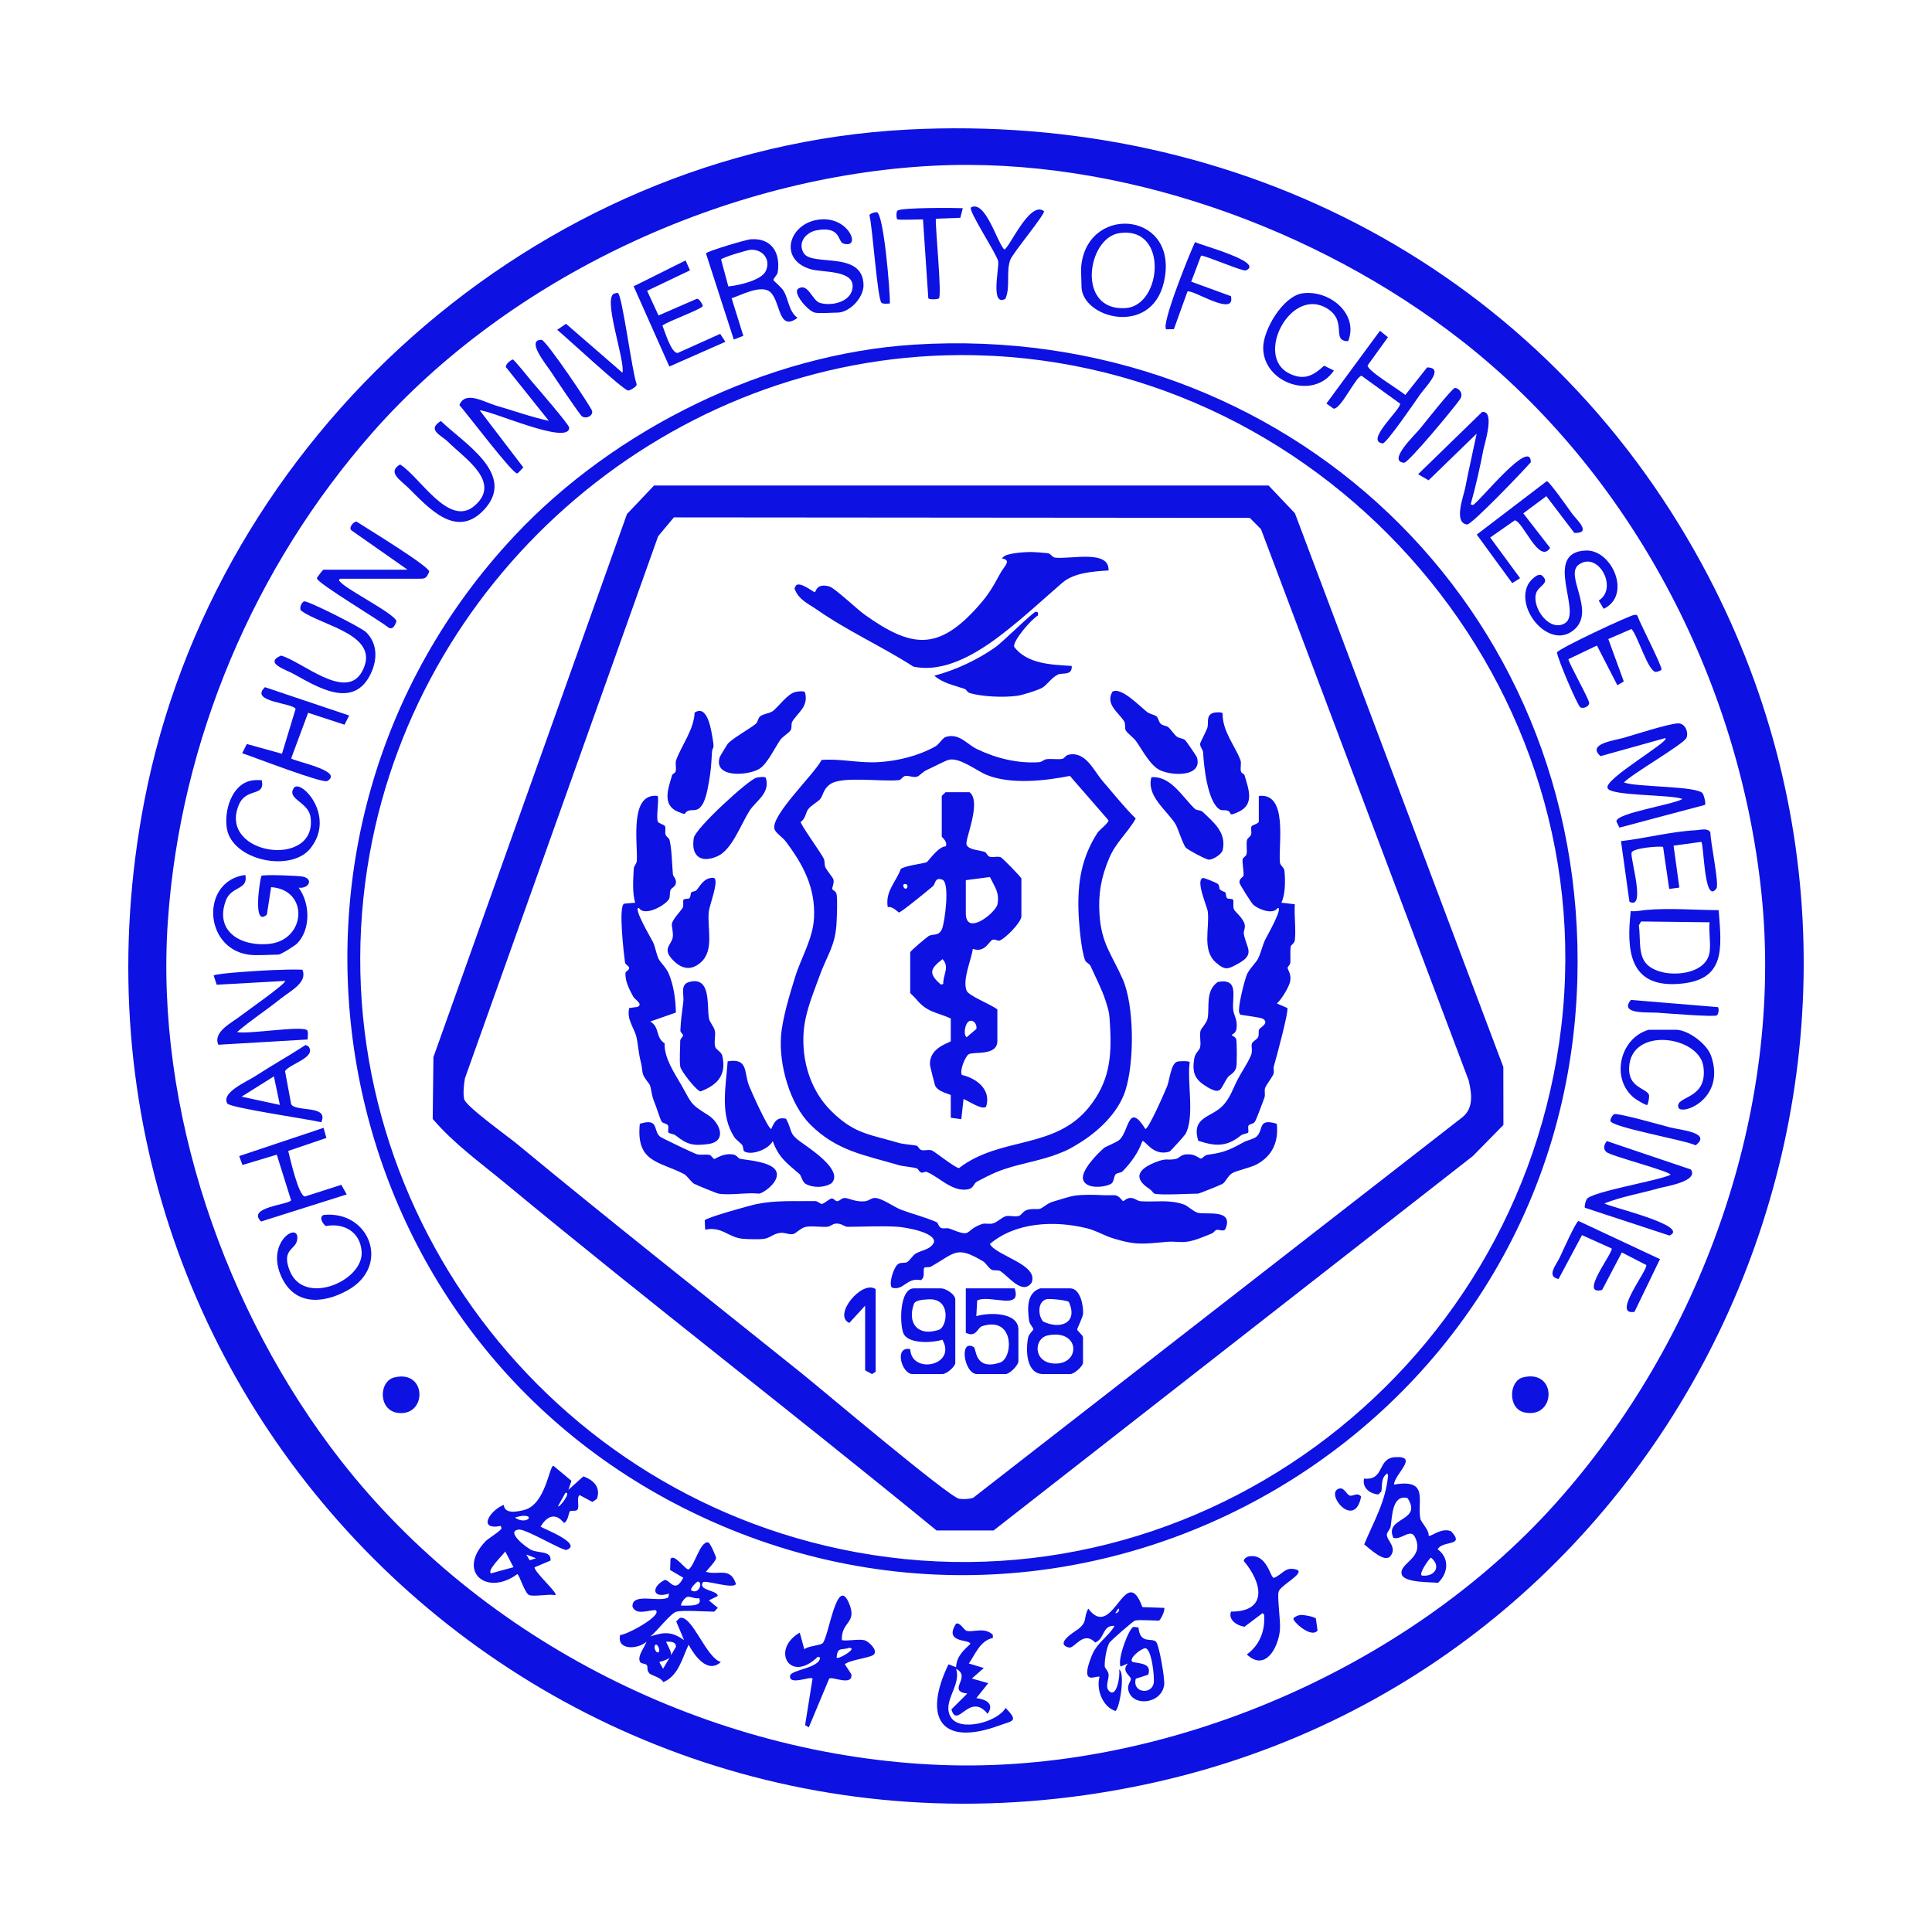 <svg width="256" height="256" viewBox="0 0 256 256" fill="none" xmlns="http://www.w3.org/2000/svg">
<path d="M120.168 17.175C164.241 14.845 204.438 35.916 225.532 74.791C260.5 139.238 224.248 220.314 152.901 236.2C73.79 253.814 3.787 185.688 19.127 106.127C28.405 58.004 70.909 19.779 120.169 17.175L120.168 17.175ZM123.752 21.956C96.262 23.334 67.546 36.66 49.37 57.298C33.653 75.145 23.91 98.147 22.246 121.998C20.501 147.004 29.872 173.941 45.158 193.518C63.919 217.544 94.152 232.688 124.689 233.869C154.302 235.014 186.424 221.205 206.124 199.209C225.339 177.754 236.429 147.251 233.397 118.319C230.434 90.053 216.068 62.631 193.659 45.124C174.534 30.183 148.224 20.73 123.752 21.956Z" fill="#0D11E2"/>
<path d="M121.164 45.663C170.299 42.591 210.367 80.361 209.007 129.775C207.364 189.446 143.949 226.724 90.61 199.835C42.094 175.378 30.964 110.652 68.206 70.966C81.498 56.803 101.634 46.885 121.164 45.664V45.663ZM127.142 47.052C88.923 47.23 55.743 75.669 48.991 113.099C41.333 155.547 69.416 196.37 111.284 205.246C157.306 215.002 201.415 182.389 206.879 136.014C212.418 88.991 174.359 46.832 127.141 47.052H127.142Z" fill="#0D11E2"/>
<path d="M70.137 211.361C69.537 211.172 68.819 208.629 68.546 208.576C64.502 211.574 60.454 208.249 64.369 204.195C64.687 203.866 66.437 202.809 66.453 202.492L66.352 202.197C63.188 202.8 64.964 200.081 66.753 199.41C66.864 200.666 68.53 200.317 69.462 200.078C72.293 199.351 72.762 194.274 73.325 194.219L75.719 196.215L75.314 197.414L77.299 195.625C78.649 196.122 79.632 197.067 79.094 198.609L78.498 199.015L76.798 198.104C76.359 198.454 76.809 199.647 76.522 200.02C76.298 200.311 75.735 200.107 75.542 200.234C75.337 200.369 75.312 201.581 74.716 201.795C73.606 200.365 72.434 200.897 71.634 202.297C72.003 202.557 77.261 204.561 75.086 205.367C74.617 205.54 70.056 202.787 68.847 202.67C66.807 202.796 69.764 205.128 70.501 205.418C71.515 205.817 73.109 205.52 72.937 206.788L70.838 207.674C70.745 208.284 74.253 211.361 73.521 211.361C72.651 211.194 70.862 211.588 70.137 211.361ZM74.918 197.814L73.922 199.607C74.206 199.751 75.754 197.601 74.918 197.814ZM69.196 200.857C69.048 200.867 68.249 201.042 68.247 201.101C69.69 202.097 71.014 200.736 69.196 200.857ZM66.954 205.584C66.578 206.097 64.491 208.093 65.057 208.476L68.041 207.663L66.954 205.585V205.584ZM69.739 205.983L70.182 206.749L71.03 206.48L69.739 205.983V205.983Z" fill="#0D11E2"/>
<path d="M89.648 213.55C88.866 213.735 86.966 216.27 86.167 216.838C87.931 216.256 88.998 216.13 90.645 217.332L89.6 214.843L90.092 214.377C91.714 213.973 93.581 219.712 95.518 220.224C93.736 221.841 92.032 219.364 91.242 217.935C90.391 219.722 89.906 222.062 87.885 222.893C87.567 222.242 86.307 222.004 86.05 221.733C85.656 221.319 85.868 220.877 85.725 220.664C85.532 220.375 84.951 220.502 84.8 220.193C84.419 219.419 85.436 218.246 85.665 217.535C84.476 218.591 81.672 218.681 82.181 216.637C82.947 216.696 87.909 214.009 86.86 213.352C85.882 213.343 84.299 214.078 83.807 212.893C83.713 210.947 87.369 212.392 88.557 211.661L88.651 211.16C86.379 211.875 86.293 210.271 88.067 209.35C88.795 209.312 89.419 211.24 90.539 209.059L88.793 208.032L88.846 206.572C89.339 205.788 90.809 208.023 91.244 207.96C92.089 207.366 92.753 204.232 93.826 204.372C94.118 204.41 94.899 206.311 94.891 206.446C94.871 206.824 93.822 207.909 93.533 208.272C95.202 208.791 96.741 207.564 97.513 209.861C97.306 210.647 93.361 209.292 93.131 209.669C92.458 210.771 95.088 210.697 95.11 211.476L93.928 212.059L95.119 213.053C94.992 213.146 94.686 213.551 94.625 213.551C93.432 213.551 90.591 213.328 89.648 213.551L89.648 213.55ZM92.439 209.567C92.359 209.567 91.282 210.572 91.64 210.76C92.655 211.294 93.186 209.566 92.439 209.567ZM91.082 211.59C90.78 211.658 90.197 212.382 90.246 212.751C91.075 212.721 93.212 212.958 92.631 211.761C92.154 211.897 91.463 211.505 91.082 211.59ZM88.256 217.536C89.038 219.225 89.544 219.626 87.357 220.227L87.859 221.12L89.565 218.221C89.6 217.494 88.785 217.513 88.256 217.536ZM86.863 217.933C86.518 218.24 86.942 219.137 87.257 218.929C87.559 218.73 87.131 217.78 86.863 217.933Z" fill="#0D11E2"/>
<path d="M184.879 193.08C188.092 192.894 184.729 195.366 184.717 196.716C189.401 195.909 187.754 198.88 188.204 201.225C188.303 201.739 189.385 202.727 189.299 203.488C189.525 203.73 190.97 202.35 192.278 202.898C194.198 204.971 191.187 204.05 190.494 205.284C192.104 206.456 191.897 208.469 190.55 209.728C189.598 209.63 186.082 209.732 185.745 208.63C185.278 207.105 188.845 206.507 187.503 203.691C186.906 202.439 185.683 204.103 184.632 203.778C183.359 200.966 188.553 201.677 186.512 198.507C184.461 197.976 184.486 200.917 184.272 202.247C184.211 202.628 183.783 203.018 183.765 203.323C183.719 204.112 185.174 205.018 184.234 206.195C183.472 207.15 181.453 205.162 180.764 204.64C182.016 201.608 183.618 198.983 183.923 195.522L183.822 195.225C182.958 195.842 183.189 196.71 183.038 197.626L182.631 198.025C181.489 197.916 180.488 197.152 180.739 195.923C183.558 196.19 182.419 193.222 184.879 193.079V193.08ZM189.598 206.381C189.287 206.653 187.965 208.515 188.401 208.769C190.082 208.978 191.054 207.566 189.598 206.381Z" fill="#0D11E2"/>
<path d="M114.535 217.334C115.017 217.448 116.335 218.589 115.813 219.207C115.416 219.679 112.616 219.914 111.944 220.521L112.817 221.863C112.984 223.48 110.264 222.097 109.874 222.42L107.167 228.889L106.681 228.58L107.667 222.417C107.442 222.059 104.478 223.393 104.69 222.038C104.816 221.235 108.658 221.041 108.659 219.624L108.368 219.528C104.634 223.167 102.106 218.542 105.973 216.335L106.574 218.532C107.143 218.077 108.572 218.061 108.979 217.751C109.795 217.129 110.886 208.371 112.546 212.552C113.576 215.148 111.451 214.815 111.549 217.335C112.405 217.468 113.763 217.152 114.536 217.335L114.535 217.334ZM112.55 218.334C111.455 218.734 111 218.139 110.852 219.624C111.005 219.947 113.006 218.753 112.843 218.432L112.55 218.335V218.334Z" fill="#0D11E2"/>
<path d="M222.294 95.85C223.329 95.778 223.791 97.136 223.446 97.796C222.99 98.666 216.296 102.508 215.181 103.675C216.806 104.337 225.041 104.11 225.638 105.164C225.788 105.429 226.058 106.417 225.92 106.651L214.581 109.664L214.177 108.837C214.197 107.718 221.701 106.627 222.941 105.867C221.455 105.26 213.294 105.485 213.024 104.428C212.384 103.304 221.524 98.099 220.655 97.802L212.078 100.193C210.207 98.547 213.954 98.119 215.225 97.745C216.775 97.289 220.959 95.944 222.294 95.85Z" fill="#0D11E2"/>
<path d="M150.373 214.741C150.154 214.805 147.144 217.391 146.976 217.717C146.594 218.458 146.343 220.001 146.383 220.824C146.393 221.038 146.832 221.374 146.888 221.832C146.975 222.53 146.354 223.522 146.992 224.102C147.995 225.014 148.466 221.919 148.285 221.216C149.14 221.629 148.334 226.58 147.787 226.71C146.078 226.155 145.235 223.823 145.694 222.213C145.472 221.821 142.919 223.71 144.663 219.386C145.387 217.589 146.788 216.969 147.685 215.44C146.065 215.288 146.389 217.173 145.115 217.641C143.542 215.993 142.375 218.479 141.652 218.306C139.577 217.81 142.638 216.063 142.908 215.838C144.158 214.792 143.502 214.49 144.201 213.151C147.491 217.572 149.111 206.779 151.37 212.949L154.254 213.051C154.441 213.365 153.733 214.74 153.558 214.74C152.841 214.74 150.876 214.594 150.373 214.74V214.741ZM148.184 213.15L147.785 213.744C148.126 213.816 148.47 213.248 148.184 213.15Z" fill="#0D11E2"/>
<path d="M32.906 126.491C26.932 125.605 26.601 116.708 32.507 115.934C32.931 117.959 30.649 117.373 29.925 119.325C28.385 123.475 32.005 125.457 35.668 125.072C40.575 124.556 40.974 117.888 35.926 117.553L35.364 121.181C33.455 122.931 34.411 116.733 34.628 116.063C34.863 115.843 39.453 116.036 40.06 116.145C41.588 116.421 40.957 117.778 39.575 117.628C41.086 119.678 41.206 123.114 39.383 125.005C39.092 125.306 37.21 126.492 36.888 126.492C35.721 126.492 33.975 126.651 32.906 126.492V126.491Z" fill="#0D11E2"/>
<path d="M196.391 54.586C198.144 54.37 196.698 58.848 196.563 59.551C196.096 61.985 195.544 64.439 194.874 66.824L195.166 66.921C195.966 66.586 202.84 57.9 202.841 61.245C201.97 62.271 194.991 69.556 194.403 69.495C192.55 69.303 193.942 65.708 194.138 64.695C194.603 62.275 195.168 59.873 195.666 57.46L189.292 63.642L187.906 62.838L196.391 54.586Z" fill="#0D11E2"/>
<path d="M36.15 128.539C37.453 128.5 38.76 128.436 40.066 128.488C40.821 130.192 38.385 131.361 37.166 132.345C35.286 133.86 33.242 135.166 31.416 136.749C32.752 137.108 40.44 135.785 40.742 136.576C40.857 136.878 40.755 137.393 40.763 137.737L28.932 138.433C28.175 136.691 30.772 135.498 31.987 134.533C32.513 134.116 37.967 130.297 37.784 129.976L28.715 130.481L28.312 129.267C28.558 128.953 35.234 128.566 36.151 128.539L36.15 128.539Z" fill="#0D11E2"/>
<path d="M99.46 31.707C102.25 31.495 103.455 33.501 103.046 36.103C102.985 36.49 102.434 36.875 102.491 37.129C102.513 37.226 103.564 38.071 103.848 38.57C104.536 39.779 104.503 41.239 105.672 42.12C102.919 44.17 103.5 39.272 101.741 38.488C100.437 37.907 98.225 39.089 96.944 39.522L98.495 44.498L97.231 44.992L93.543 33.578C93.665 33.292 98.84 31.754 99.46 31.707L99.46 31.707ZM99.461 33.098C99.008 33.124 95.669 34.124 95.548 34.384L96.507 37.955C97.789 37.839 100.885 37.158 101.468 35.919C102.176 34.413 101.092 33.008 99.461 33.098Z" fill="#0D11E2"/>
<path d="M67.949 47.637C68.145 47.646 70.183 50.222 70.515 50.607C71.134 51.324 75.42 56.273 75.421 56.663C75.427 59.09 65.019 54.356 63.568 54.373L69.348 61.946C69.124 62.1 68.72 62.694 68.517 62.725C67.929 62.811 61.81 54.71 60.872 53.675C61.637 51.679 64.267 53.332 65.771 53.76C68.09 54.42 70.362 55.261 72.725 55.764L67.15 48.788C66.681 48.398 67.799 47.63 67.949 47.637Z" fill="#0D11E2"/>
<path d="M212.912 151.2L224.051 154.965C225.116 156.549 220.676 157.197 219.756 157.462C217.379 158.148 214.899 158.537 212.593 159.457C213.189 159.908 224.054 162.426 221.22 163.719L210.012 160.035C209.903 159.834 210.118 159.118 210.245 158.901C210.817 157.922 219.741 156.452 221.347 155.671C221.439 155.228 213.388 153.172 212.837 152.636C212.384 152.196 212.556 151.651 212.911 151.199L212.912 151.2Z" fill="#0D11E2"/>
<path d="M54.01 75.492L46.628 70.316C46.101 70.015 46.792 69.123 47.238 69.113C48.476 69.918 56.925 75.066 56.877 75.745C56.466 76.706 56.304 76.687 55.404 76.687H45.051C44.782 76.936 45.011 77.009 45.161 77.174C46.114 78.228 52.542 81.458 52.527 82.35C52.36 82.772 52.102 83.475 51.514 83.181C50.429 82.268 41.949 77.23 41.99 76.624C41.998 76.502 42.782 75.491 42.861 75.491H54.01V75.492Z" fill="#0D11E2"/>
<path d="M218.124 120.573C221.288 120.296 224.565 120.584 227.734 120.601C228.141 125.837 228.687 130.011 222.204 130.383C215.83 130.75 215.515 125.766 216.082 120.721C216.783 120.809 217.449 120.631 218.124 120.572V120.573ZM226.527 126.192C226.716 125.024 226.389 123.432 226.527 122.207L217.46 122.099L217.157 122.608C217.511 125.469 216.702 127.86 220.161 128.79C222.283 129.36 226.092 128.878 226.528 126.192H226.527Z" fill="#0D11E2"/>
<path d="M165.548 206.212C167.889 205.888 168.271 208.924 168.773 209.084C169.962 208.661 170.244 207.504 171.845 207.998C172.96 208.465 169.676 210.034 169.426 210.898C169.211 211.642 169.718 214.782 169.592 216.043C169.367 218.3 167.672 221.54 165.209 219.224C166.931 217.977 167.673 216.033 167.497 213.941L167.295 213.749L164.906 215.549C163.94 215.433 162.706 214.652 163.115 213.546C168.076 213.558 167.221 209.67 164.816 206.856C164.774 206.513 165.291 206.246 165.547 206.211L165.548 206.212Z" fill="#0D11E2"/>
<path d="M143.305 34.946C144.446 26.897 156.433 28.205 154.198 37.478C152.474 44.631 143.305 42.148 143.305 37.934C143.305 37.038 143.187 35.775 143.305 34.946ZM148.229 30.91C144.042 31.607 142.605 41.282 149.173 40.822C154.018 40.484 154.864 29.806 148.229 30.91Z" fill="#0D11E2"/>
<path d="M42.87 149.445L43.251 150.781L38.192 152.504C38.43 153.453 39.574 158.563 40.423 158.535L45.229 156.995L45.941 158.269L34.591 161.855C32.644 159.949 38.239 159.649 38.569 159.044L36.675 152.999L32.128 154.365L31.696 153.185L42.87 149.446V149.445Z" fill="#0D11E2"/>
<path d="M35.11 91.056L46.263 94.808L45.649 96.027L40.829 94.447L38.584 100.481C38.776 100.856 45.711 102.134 43.359 103.491C42.743 103.846 33.5 100.267 32.095 99.805L32.703 98.586L37.364 99.876L39.166 93.942C38.809 93.12 32.979 93.034 35.11 91.055V91.056Z" fill="#0D11E2"/>
<path d="M90.842 34.508L91.426 35.819L85.749 38.53L87.255 41.799L92.26 39.624C92.611 39.399 93.133 40.431 93.122 40.539C93.081 40.932 88.356 42.623 87.769 43.14C88.094 43.876 88.929 46.821 89.798 46.77L95.426 44.239L96.115 45.292L88.69 48.565L83.962 37.937L90.841 34.508L90.842 34.508Z" fill="#0D11E2"/>
<path d="M182.853 43.829L183.91 44.686L181.227 48.401C181.05 49.061 185.487 51.692 186.212 52.333L189.102 48.685C191.522 48.705 188.794 51.359 188.138 52.317C187.537 53.194 183.738 58.721 183.23 58.752C180.746 58.49 185.718 54.19 185.514 53.479L180.419 49.8C179.742 49.722 177.662 54.299 176.703 54.144L175.757 53.468L182.853 43.828V43.829Z" fill="#0D11E2"/>
<path d="M209.151 161.785L219.956 166.841L216.58 173.823C213.509 174.374 218.273 168.433 218.146 167.627L214.901 165.954L212.292 170.92C209.168 171.767 213.676 166.142 213.565 165.435L209.624 163.661L206.521 169.472C204.825 169.138 206.24 167.584 206.717 166.534C207.026 165.855 208.794 161.923 209.151 161.785Z" fill="#0D11E2"/>
<path d="M107.965 41.422C107.081 41.239 104.951 38.777 105.783 38.242C107.067 37.417 107.613 39.827 108.651 40.138C110.27 40.622 112.979 39.956 112.977 37.901C112.975 35.748 108.899 36.13 107.357 35.655C102.944 34.296 104.647 29.244 108.954 29.059C112.605 28.902 114.138 33.026 111.74 32.266C110.976 32.024 111.461 29.927 108.212 30.512C106.845 30.759 105.636 32.108 106.493 33.533C107.595 35.366 114.346 33.149 114.421 37.767C114.449 39.438 112.575 41.422 110.952 41.422C110.149 41.422 108.642 41.562 107.966 41.422H107.965Z" fill="#0D11E2"/>
<path d="M216.516 81.491C216.771 81.475 216.907 81.403 217.02 81.715C217.311 82.601 220.303 88.368 220.149 88.719C220.072 88.894 219.642 88.988 219.441 89.038C218.388 89.068 217.027 84.232 216.179 83.344L213.108 84.677L215.16 90.297L214.309 90.8L211.602 85.536L207.829 87.34C207.773 87.709 210.577 92.644 210.574 93.157C210.571 93.629 209.779 93.94 209.403 93.729C209.057 93.535 206.411 87.379 206.307 86.449C206.542 85.933 215.949 81.525 216.515 81.491H216.516Z" fill="#0D11E2"/>
<path d="M224.695 110.011C225.308 109.98 226.364 109.655 226.642 110.334C226.609 111.433 227.839 117.189 227.434 117.732C225.784 119.951 225.794 111.788 225.427 111.551L221.758 112.055L222.522 117.606L221.18 117.791L220.369 112.229C220.167 112.076 216.263 112.325 216.184 113.019C216.049 113.906 218.118 120.641 215.907 119.482L214.792 111.456C217.976 111.089 221.526 110.169 224.695 110.011V110.011Z" fill="#0D11E2"/>
<path d="M210.154 72.947C213.607 72.824 216.259 78.894 212.493 80.671L211.839 79.573C214.446 77.968 211.806 72.99 209.215 74.803C207.26 76.171 211.339 80.761 208.739 83.292C205.545 86.4 200.705 80.79 202.483 77.431C202.725 76.974 203.762 75.814 204.337 76.27C205.487 77.31 203.821 77.564 203.524 78.67C203 80.622 205.405 83.853 207.404 82.552C209.654 81.087 204.378 73.153 210.154 72.947H210.154Z" fill="#0D11E2"/>
<path d="M204.958 63.754C205.252 63.73 207.86 67.42 208.248 67.98C208.816 68.8 211.045 70.682 208.61 70.617L204.899 65.745L201.842 68.019L205.399 72.602C203.92 74.825 201.867 69.136 200.715 68.946L197.461 71.219L201.42 76.617L200.377 77.265L195.678 70.833L204.958 63.754V63.754Z" fill="#0D11E2"/>
<path d="M42.892 160.986C48.958 160.366 51.825 167.741 46.086 170.957C42.682 172.864 38.821 172.985 37.151 168.859C35.295 164.275 39.92 161.72 39.351 164.4C39.095 165.608 37.26 165.581 38.401 168.406C40.312 173.135 48.178 169.714 47.921 165.863C47.745 163.235 45.601 162.016 43.161 162.458C42.767 162.142 42.205 161.264 42.892 160.987L42.892 160.986Z" fill="#0D11E2"/>
<path d="M172.519 38.88C175.977 38.325 180.099 41.464 178.642 45.205C176.3 45.227 178.64 42.559 175.825 40.857C171 37.939 166.234 47.191 170.8 49.471C172.744 50.442 173.96 49.826 175.453 48.461L176.753 49.094C174.068 53.076 167.416 50.784 167.379 46.104C167.36 43.721 169.987 39.287 172.519 38.881V38.88Z" fill="#0D11E2"/>
<path d="M58.417 55.782C61.357 58.664 68.504 62.824 64.162 67.519C60.482 71.5 56.827 67.328 54.105 64.637C53.104 63.645 51.248 62.572 53.015 61.548C55.64 63.16 59.467 69.95 62.872 67.024C66.515 63.894 61.606 60.763 59.381 58.561C58.428 57.619 56.512 56.975 58.419 55.781L58.417 55.782Z" fill="#0D11E2"/>
<path d="M33.348 103.425C33.793 103.348 34.241 103.352 34.689 103.389C35.145 105.743 32.57 104.184 31.571 106.826C29.095 113.375 42.098 115.108 41.149 108.278C40.866 106.234 37.963 105.92 38.925 104.421C39.772 103.101 44.585 108.066 41.134 112.409C38.569 115.638 30.811 114.044 30.066 109.806C29.655 107.47 30.695 103.886 33.348 103.424L33.348 103.425Z" fill="#0D11E2"/>
<path d="M40.304 79.687C40.747 79.552 47.883 83.143 48.516 83.772C50.141 85.386 49.999 87.671 48.974 89.572C46.615 93.947 41.963 90.974 38.845 89.266C37.877 88.735 34.946 87.841 37.239 86.869C40.024 87.633 45.824 92.954 47.978 88.975C50.598 84.137 42.731 82.951 39.971 80.965C39.556 80.683 39.946 79.795 40.304 79.687V79.687Z" fill="#0D11E2"/>
<path d="M40.5 138.461L40.866 138.64C42.004 140.121 38.38 140.955 37.769 141.925L38.58 146.309C39.152 147.389 43.652 146.359 42.564 148.709C41.108 148.318 30.461 146.802 30.116 146.212C29.271 144.765 32.71 143.318 33.732 142.653C35.954 141.206 38.28 139.912 40.5 138.461ZM36.294 142.625L32.013 145.313L37.084 146.409L36.294 142.625Z" fill="#0D11E2"/>
<path d="M218.464 136.45H222.047C223.698 136.45 226.183 138.318 226.736 139.926C228.732 145.723 222.677 147.895 222.387 146.717C222.002 145.158 226.299 145.774 225.713 141.347C225.173 137.267 216.137 135.971 215.868 141.421C215.736 144.089 217.993 144.136 218.478 145.015C218.606 145.248 218.374 146.343 218.263 146.41C218.109 146.504 216.82 145.71 216.572 145.514C213.371 142.982 214.601 137.562 218.464 136.449V136.45Z" fill="#0D11E2"/>
<path d="M158.357 32.071C158.82 32.41 167.671 34.731 165.082 35.83C164.684 35.998 160.028 33.967 159.151 33.864L157.844 37.324L163.106 39.244C163.752 42.111 158.027 38.297 157.346 38.628L155.548 43.612L154.532 43.634C153.794 43.089 157.671 33.473 158.357 32.07L158.357 32.071Z" fill="#0D11E2"/>
<path d="M81.523 38.866C81.639 38.855 81.757 38.777 81.88 38.832C82.444 39.081 83.787 49.516 84.362 50.904C84.394 51.281 83.42 51.752 83.24 51.75C82.621 51.744 74.967 44.621 73.826 43.7L75.003 42.907L82.479 49.391C82.883 47.753 79.655 39.044 81.523 38.866Z" fill="#0D11E2"/>
<path d="M126.686 215.143C127.26 214.942 127.676 215.99 128.119 216.105C128.908 216.311 130.54 215.557 131.558 216.636V217.034C129.865 217.407 129.265 219.143 128.377 220.422L130.362 221.021L128.773 222.413L130.949 223.029L129.371 225.004C130.602 225.164 131.829 225.726 130.863 227.09C128.451 224.113 126.84 229.215 126.068 226.498L128.17 224.404C125.378 224.056 128.827 222.227 126.679 221.122C127.456 223.345 124.717 225.499 126.011 227.567C127.229 229.511 132.206 228.169 133.25 226.302C135.016 228.139 134.203 227.981 132.404 228.639C124.489 231.533 122.336 227.429 125.683 220.526L126.684 220.923C126.748 219.5 127.619 218.726 128.571 217.829C128.601 217.181 124.974 217.78 126.686 215.143V215.143Z" fill="#0D11E2"/>
<path d="M150.206 215.567L150.855 215.655C151.063 217.893 152.532 216.977 153.165 217.526C153.595 217.899 154.354 222.43 154.263 223.218C153.969 225.765 150.062 226.251 149.512 223.961C149.326 223.184 149.898 222.776 149.845 222.442C149.778 222.032 148.505 221.403 149.473 220.418L148.483 220.818C148.018 219.947 149.561 215.742 150.206 215.566V215.567ZM151.772 218.393C151.198 218.414 149.471 219.798 150.071 220.224C151.115 220.449 152.626 220.391 152.151 221.9L150.498 222.44C149.988 224.303 152.582 224.615 152.872 223.023C152.999 222.323 152.632 218.529 151.772 218.393V218.393Z" fill="#0D11E2"/>
<path d="M128.672 27.475C130.562 26.505 132.058 31.938 133.051 33.048C133.617 33.172 136.397 26.495 138.327 27.974C138.568 28.315 134.171 33.555 133.856 34.454C133.292 36.064 133.908 38.039 133.221 39.596C131.201 40.688 132.398 35.584 132.268 34.635C132.15 33.773 128.161 27.737 128.672 27.475Z" fill="#0D11E2"/>
<path d="M118.915 29.072C118.758 28.972 118.72 28.057 118.937 27.898C119.481 27.5 126.382 27.526 127.571 27.583L127.251 28.86L123.999 28.978C123.94 30.354 124.837 39.239 124.402 39.542C124.193 39.687 123.133 39.722 123.006 39.523L122.301 29.072C121.79 29.072 119.06 29.162 118.916 29.072L118.915 29.072Z" fill="#0D11E2"/>
<path d="M52.26 182.513C56.631 181.459 56.598 187.787 52.666 187.206C50.116 186.829 50.169 183.018 52.26 182.513Z" fill="#0D11E2"/>
<path d="M201.788 182.515C206.361 181.352 206.212 188.037 202.027 187.158C199.742 186.678 199.929 182.988 201.788 182.515Z" fill="#0D11E2"/>
<path d="M71.767 45.032C72.344 45.045 78.295 53.882 78.448 54.438C78.625 55.081 77.684 55.561 77.111 55.165C76.81 54.958 73.451 49.938 72.947 49.169C72.415 48.359 69.629 44.983 71.767 45.032Z" fill="#0D11E2"/>
<path d="M116.176 28.114C117.09 28.238 117.963 38.724 117.914 40.218C117.576 40.225 117.109 40.312 116.817 40.132C116.274 39.796 115.601 29.96 115.213 28.564C115.199 28.253 116.053 28.098 116.176 28.114Z" fill="#0D11E2"/>
<path d="M192.779 51.403C193.214 51.38 193.992 52.071 193.476 52.876C192.909 53.759 186.611 61.361 186.049 61.317C183.777 61.14 187.5 57.601 188.106 56.867C188.677 56.175 192.42 51.421 192.779 51.403Z" fill="#0D11E2"/>
<path d="M213.919 147.628C214.413 147.467 220.263 149.106 221.27 149.382C222.469 149.71 226.926 150.052 224.68 151.758C223.278 151.063 213.472 149.365 213.385 148.514C213.36 148.277 213.663 147.713 213.919 147.628Z" fill="#0D11E2"/>
<path d="M216.102 132.496L227.637 133.45C227.815 133.678 227.708 134.371 227.501 134.539C227.197 134.785 220.742 134.272 219.722 134.193C218.444 134.094 214.482 134.458 216.102 132.496Z" fill="#0D11E2"/>
<path d="M177.488 197.235C178.135 197.081 178.441 198.086 178.882 198.181C179.323 198.276 179.851 197.689 180.357 198.305C179.485 202.838 175.393 197.733 177.488 197.235Z" fill="#0D11E2"/>
<path d="M172.32 213.994C172.698 213.947 174.057 214.199 174.358 214.453L174.582 216.059C173.718 217.123 171.277 214.845 171.378 214.45C171.599 214.19 171.993 214.035 172.32 213.994Z" fill="#0D11E2"/>
<path d="M86.662 64.332H168.092L171.584 68.01L199.199 141.383L199.21 149.06L195.163 153.179L131.658 202.791H124.092C105.178 187.297 85.774 172.371 66.94 156.782C63.641 154.051 60.134 151.543 57.336 148.263L57.431 140.073L83.076 68.115L86.662 64.332ZM89.291 68.556L87.207 71.054L61.612 142.862C61.467 143.547 61.33 145.035 61.517 145.673C61.803 146.653 67.287 150.571 68.424 151.512C80.902 161.834 93.624 171.856 106.253 181.992C108.842 184.07 125.742 198.374 127.091 198.593C127.641 198.683 128.4 198.64 128.938 198.475L193.571 148.198C195.306 146.969 195.035 145.035 194.614 143.182L167.089 70.118L165.601 68.619L89.291 68.556H89.291Z" fill="#0D11E2"/>
<path d="M125.327 97.645C127.098 97.111 128.086 98.595 129.422 99.243C131.952 100.469 134.818 101.177 137.641 101C138.081 100.973 138.313 100.645 138.636 100.601C139.343 100.505 140.061 100.668 140.776 100.551C141.007 100.513 141.186 100.086 141.614 99.998C143.876 99.532 144.914 102.116 146.093 103.479C147.541 105.153 148.936 106.935 150.491 108.456C149.378 110.42 147.879 111.569 146.969 113.721C145.904 116.239 145.505 118.456 145.694 121.21C145.957 125.04 147.285 126.425 148.75 129.707C150.32 133.224 150.329 140.803 149.106 144.548C148.145 147.49 145.455 150.017 142.806 151.593C141.738 152.228 141.613 152.325 140.429 152.8C137.609 153.934 134.643 154.211 132.001 155.324C131.231 155.648 130.195 156.167 129.46 156.566C128.989 156.821 129.026 157.439 128.288 157.585C126.202 157.997 124.495 155.982 122.804 155.291C122.573 155.197 122.251 155.436 122.102 155.38C121.727 155.24 121.692 154.884 121.469 154.813C120.929 154.639 119.667 154.555 119.105 154.39C114.512 153.041 110.876 152.505 107.366 149.003C104.643 146.287 103.226 141.105 103.484 137.349C103.641 135.073 104.626 131.789 105.356 129.46C106.181 126.826 107.727 124.37 107.863 121.609C108.06 117.614 106.422 114.553 104.081 111.451C103.728 110.983 102.828 110.401 102.639 109.905C101.978 108.172 107.934 102.569 108.863 100.696C111.42 100.499 113.675 101.13 116.324 100.99C118.907 100.853 121.692 100.168 123.974 98.883C124.44 98.621 124.883 97.779 125.325 97.646L125.327 97.645ZM125.758 100.666C125.322 100.752 123.533 101.709 122.892 101.981C122.325 102.221 121.824 102.793 121.591 102.885C121.065 103.095 120.411 102.734 119.949 102.818C119.6 102.882 119.419 103.342 119.107 103.374C116.815 103.602 111.634 102.823 110.053 103.876C109.057 104.539 109.09 105.392 108.673 105.883C108.317 106.302 107.505 106.674 107.063 107.259C106.763 107.656 106.745 108.503 106.095 108.898C106.03 109.201 108.761 112.975 109.145 113.756C109.322 114.115 109.205 114.546 109.369 114.926C109.498 115.226 110.397 116.379 110.421 116.469C110.582 117.046 110.229 117.527 110.289 117.807C110.333 118.013 110.807 118.021 110.87 118.605C110.974 119.573 110.899 121.188 110.852 122.207C110.709 125.33 109.613 126.502 108.597 129.314C107.685 131.839 106.626 134.273 106.473 136.951C106.272 140.475 107.288 144.054 109.659 146.711C109.965 147.054 110.316 147.395 110.654 147.707C113.425 150.262 115.473 150.369 118.916 151.393C119.893 151.683 120.971 151.672 121.469 151.819C121.694 151.885 121.748 152.287 122.099 152.392C122.451 152.496 123.012 152.29 123.455 152.429C123.798 152.535 126.57 154.77 127.073 154.78C132.513 150.562 139.741 152.366 144.297 146.708C146.98 143.376 147.325 140.164 147.088 135.953C146.991 134.246 146.989 134.154 146.485 132.572C146 131.055 145.14 129.448 144.499 127.985C144.393 127.742 143.915 127.539 143.804 127.286C143.271 126.074 142.956 122.26 142.908 120.811C142.776 116.926 143.296 113.665 145.41 110.366C145.677 109.949 146.928 109.052 146.875 108.686L141.768 102.811C138.452 103.472 133.939 103.972 130.756 102.689C129.396 102.14 127.252 100.372 125.758 100.665L125.758 100.666Z" fill="#0D11E2"/>
<path d="M142.463 158.419C143.541 158.281 145.092 158.301 146.191 158.369C146.577 158.393 147.698 158.355 147.776 158.37C148.354 158.485 148.709 159.133 148.808 159.15C148.936 159.172 149.247 158.743 149.77 158.733C150.375 158.721 150.658 159.14 151.158 159.172C153.153 159.302 154.919 158.908 156.895 159.608C157.376 159.778 158.194 160.596 158.775 160.715C159.978 160.962 163.466 160.194 162.386 162.818C162.195 163.282 161.453 162.857 161.171 162.977C160.925 163.082 160.792 163.355 160.606 163.428C159.598 163.825 158.309 164.423 157.152 164.552C156.404 164.635 155.527 164.479 154.753 164.542C151.551 164.804 150.662 165.065 147.452 164.077C146.315 163.727 145.301 163.071 144 162.749C139.777 161.707 134.59 161.912 131.16 164.837C132.036 166.438 137.692 167.547 136.686 169.974C135.461 171.657 133.66 169.129 132.55 168.43C132.238 168.234 131.679 168.42 131.362 168.224C130.973 167.984 130.628 167.349 130.263 167.132C126.73 165.025 126.594 165.989 123.384 167.819C123.098 167.981 122.635 167.868 122.518 167.948C122.199 168.164 122.695 169.28 122.002 169.623C120.11 169.24 119.79 171.043 118.207 170.628C117.69 170.265 118.392 167.851 119.049 167.465C119.446 167.23 119.939 167.412 120.207 167.229C120.609 166.955 120.926 166.368 121.299 166.13C122.042 165.656 123.284 165.624 123.761 164.612C123.986 163.241 119.772 162.605 118.914 162.551C116.813 162.418 114.466 162.551 112.335 162.56C111.847 162.562 111.537 162.076 110.75 162.133C110.295 162.166 110.025 162.534 109.568 162.56C108.702 162.609 107.586 162.415 106.782 162.562C106.154 162.677 105.435 163.444 105.131 163.512C104.555 163.643 104.051 163.298 103.417 163.36C102.448 163.455 102.11 164.026 101.208 164.156C100.589 164.245 99.073 164.202 98.409 164.143C96.514 163.973 95.65 162.462 93.439 162.94L93.381 161.702C93.53 161.354 99.305 159.746 100.198 159.559C102.792 159.016 105.325 159.19 107.976 159.151C108.399 159.145 108.642 159.538 108.921 159.524C109.162 159.512 109.951 158.817 110.194 158.8C110.492 158.779 110.672 159.18 110.952 159.165C111.261 159.148 111.502 158.73 111.949 158.74C112.502 158.753 113.305 159.279 114.553 159.181C115.152 159.134 115.363 158.753 115.924 158.736C116.789 158.71 118.518 159.964 119.383 160.289C120.999 160.895 122.454 161.229 124.105 161.94C124.295 162.021 124.359 162.565 124.721 162.718C125.003 162.837 125.496 162.668 125.831 162.802C129.023 164.084 127.614 163.074 130.106 162.193C130.547 162.037 131.13 162.26 131.605 162.099C132.211 161.893 132.72 161.337 133.254 161.159C133.678 161.018 134.452 161.272 135.003 161.116C135.33 161.024 135.552 160.511 136.023 160.344C136.727 160.096 137.395 160.297 137.83 160.16C138.154 160.058 138.804 159.434 139.495 159.236C140.303 159.004 141.743 158.513 142.463 158.421L142.463 158.419Z" fill="#0D11E2"/>
<path d="M166.798 105.468C170.669 105.001 169.398 111.738 169.59 114.229C169.629 114.736 170.135 114.863 170.196 115.416C170.329 116.609 170.32 118.574 169.785 119.611L171.569 119.82C171.464 121.345 171.742 123.099 171.573 124.591C171.527 125.002 171.048 125.197 171.019 125.431C170.931 126.149 171.019 126.856 170.972 127.574C170.954 127.841 170.63 128.074 170.618 128.22C170.595 128.484 171.111 129.004 170.968 129.961C170.854 130.723 169.812 132.429 169.188 132.964L170.574 133.566C170.809 133.929 169.068 140.357 168.782 141.321C168.714 141.551 168.852 141.95 168.75 142.285C168.636 142.657 167.774 143.759 167.634 144.157C167.499 144.543 167.693 145.058 167.54 145.457C167.276 146.144 166.569 148.123 166.301 148.6C166.095 148.966 165.547 148.925 165.44 149.133C165.307 149.389 165.499 149.873 165.383 150.073C165.301 150.213 164.726 150.213 164.395 150.478C162.515 151.977 161.039 151.912 158.77 151.154C157.841 148.008 160.385 148.11 161.923 146.61C163.011 145.55 163.376 144.202 164.04 142.952C164.546 141.998 165.282 140.934 165.748 139.877C166.042 139.211 165.734 138.635 165.895 138.249C166.008 137.976 166.558 137.737 166.697 137.441C166.858 137.097 166.719 136.669 166.848 136.397C166.976 136.125 168.24 135.584 167.352 134.997C167.054 134.8 164.855 134.565 164.321 134.444L164.2 134.167C163.983 133.541 164.918 129.753 165.264 129.033C165.608 128.319 166.42 127.568 166.675 127.06C167.128 126.16 167.231 125.388 167.668 124.467C167.857 124.068 170.089 120.192 169.291 120.311C168.67 121.252 166.796 120.496 166.099 119.914C165.816 119.677 164.252 117.154 164.235 116.977C164.177 116.359 164.75 116.262 164.778 115.988C164.825 115.521 164.582 114.247 164.655 113.858C164.7 113.619 165.112 113.456 165.167 113.197C165.302 112.57 165.082 111.862 165.246 111.285C165.318 111.03 165.663 110.882 165.765 110.609C165.891 110.275 165.698 109.78 165.84 109.489C165.92 109.326 166.799 109.129 166.799 108.855V105.468L166.798 105.468Z" fill="#0D11E2"/>
<path d="M87.159 108.855C87.262 109.143 88.005 109.234 88.119 109.489C88.253 109.79 88.071 110.275 88.194 110.609C88.294 110.883 88.646 111.035 88.713 111.286C89.008 112.406 89.05 114.589 89.16 115.818C89.193 116.183 89.639 116.42 89.558 117.01C89.488 117.517 88.967 117.641 88.854 117.922C88.696 118.317 88.826 118.777 88.65 119.112C88.206 119.957 85.394 121.506 84.667 120.312C83.81 120.183 86.297 124.363 86.518 124.818C86.838 125.479 86.939 126.363 87.276 127.066C87.505 127.543 88.234 128.156 88.581 128.948C89.272 130.524 89.519 132.433 89.562 134.169L86.167 135.351C87.473 136.145 86.82 137.447 88.062 138.244C88.004 140.197 89.317 142.098 90.284 143.779C91.714 146.263 91.338 146.2 93.854 147.777C95.346 148.712 96.448 151.237 93.834 151.593C91.836 151.866 91.035 151.648 89.563 150.477C89.23 150.212 88.659 150.213 88.575 150.072C88.458 149.873 88.645 149.377 88.517 149.133C88.37 148.854 87.813 148.876 87.657 148.599C87.446 148.225 86.996 146.729 86.742 146.128C86.293 145.067 86.374 144.557 86.109 143.773C86.046 143.586 85.35 142.856 85.187 142.305C85.057 141.865 85.086 141.315 84.889 140.611C84.618 139.644 84.551 138.328 84.326 137.39C84.046 136.217 82.984 135.027 83.383 133.565L84.44 133.427C85.304 133.082 84.137 132.479 83.898 132.041C83.373 131.078 82.782 129.935 82.89 128.866C82.904 128.721 83.413 128.545 83.365 128.204C83.34 128.026 82.854 127.803 82.818 127.542C82.665 126.414 81.912 120.043 82.707 119.741L84.173 119.611C83.764 118.404 83.901 116.433 83.983 115.041C84 114.756 84.359 114.484 84.382 114.045C84.511 111.622 83.364 105.006 87.159 105.468C87.328 106.287 86.93 108.21 87.159 108.855H87.159Z" fill="#0D11E2"/>
<path d="M136.5 73.145C137.154 73.147 138.164 73.229 138.823 73.3C139.244 73.345 139.4 73.847 139.823 73.893C141.922 74.12 147.016 72.797 146.888 75.59C144.838 75.709 142.29 75.895 140.757 77.224C138.129 79.5 135.48 81.965 132.694 84.098C129.483 86.556 125.153 89.218 121.02 88.325C116.879 85.659 112.294 83.61 108.25 80.783C107.128 79.999 105.823 79.502 105.272 77.974L105.469 77.574C106.012 77.012 107.822 78.494 107.966 78.474C108.109 78.453 108.172 77.2 109.917 77.721C110.627 77.932 113.556 80.721 114.562 81.439C120.819 85.903 124.351 86.283 129.667 80.27C131.111 78.637 131.567 77.736 132.615 75.849C133.067 75.033 134.102 74.212 132.756 73.996L132.951 73.795C133.391 73.299 135.769 73.143 136.501 73.144L136.5 73.145Z" fill="#0D11E2"/>
<path d="M96.418 140.637C99.144 140.162 98.571 142.046 99.227 143.801C99.485 144.489 101.799 149.637 102.191 149.597C102.611 148.661 102.922 147.974 104.153 148.235C105.012 149.833 104.495 150.134 105.957 151.212C107.07 152.033 111.9 155.08 110.171 156.789C109.205 157.412 107.683 157.421 106.705 156.838C106.353 156.628 106.124 155.732 105.961 155.59C104.335 154.174 103.209 153.462 102.39 151.198C101.858 152.296 99.584 153.136 98.629 152.568C98.446 152.459 98.525 151.919 98.318 151.683C98.034 151.362 97.525 151.02 97.313 150.696C95.373 147.724 96.173 144.137 96.418 140.637V140.637Z" fill="#0D11E2"/>
<path d="M155.99 140.676C156.272 140.589 157.512 140.555 157.641 140.736C157.263 143.326 158.352 148.093 157.053 150.307C156.975 150.441 155.11 152.55 154.961 152.596C152.795 153.256 151.78 151.101 151.371 151.193C150.828 152.742 149.925 153.964 148.783 155.179C148.555 155.421 148.023 155.391 147.818 155.608C147.6 155.838 147.599 156.628 147.256 156.839C146.426 157.352 143.842 157.619 143.508 156.267C143.238 155.09 145.392 152.88 146.303 152.101C146.529 151.907 147.992 151.367 148.38 150.991C149.599 149.809 149.509 145.952 151.766 149.594C152.193 149.628 154.374 144.626 154.65 143.932C154.992 143.073 155.15 140.932 155.989 140.675L155.99 140.676Z" fill="#0D11E2"/>
<path d="M95.223 158.165C94.981 158.127 92.292 157.035 91.96 156.848C91.598 156.644 91.016 155.763 90.644 155.57C87.337 153.858 84.259 154.062 84.777 148.909C87.358 148.109 86.496 149.753 87.447 150.605C87.648 150.784 91.863 152.788 92.293 152.929C92.795 153.093 93.421 152.926 93.989 153.024C94.256 153.071 94.469 153.544 94.651 153.572C94.786 153.592 95.813 152.723 97.211 152.989C97.64 153.07 97.805 153.496 98.051 153.543C99.135 153.749 101.978 153.923 102.746 155.02C103.608 156.251 101.462 157.95 100.599 158.165C98.953 157.98 96.797 158.416 95.223 158.165Z" fill="#0D11E2"/>
<path d="M152.961 158.161C152.858 158.132 152.552 157.698 152.355 157.572C149.937 156.025 151.003 154.82 153.162 153.981C154.659 153.398 154.56 153.795 155.745 153.579C156.41 153.458 156.347 152.849 157.752 152.969C158.439 153.027 158.943 153.524 159.131 153.518C159.306 153.512 159.626 153.069 159.97 153.021C162.218 152.712 162.844 152.407 164.841 151.323C165.275 151.086 166.158 150.926 166.507 150.599C167.476 149.69 166.608 148.128 169.18 148.905C169.442 151.291 168.602 153.132 166.577 154.255C165.664 154.761 163.805 155.095 163.228 155.48C162.651 155.865 162.449 156.56 162.009 156.855C161.823 156.98 158.911 158.162 158.735 158.162C157.536 158.162 153.797 158.4 152.961 158.162L152.961 158.161Z" fill="#0D11E2"/>
<path d="M137.235 81.068C137.621 81.048 137.549 81.266 137.529 81.563C136.624 82.077 134.203 84.908 134.376 85.703C136.114 88.019 139.411 88.071 142.008 88.242C142.105 89.578 140.753 89.099 140.177 89.385C139.282 89.829 138.764 90.743 138.12 91.119C137.541 91.459 135.502 92.097 134.809 92.194C133.007 92.446 130.08 92.323 128.475 91.821C128.142 91.717 128.072 91.37 127.819 91.282C126.402 90.792 124.976 90.549 123.796 89.532C126.59 88.812 129.569 87.409 131.935 85.727C132.869 85.064 136.882 81.085 137.235 81.067L137.235 81.068Z" fill="#0D11E2"/>
<path d="M161.364 130.115C164.205 129.594 163.246 132.015 163.403 133.768C163.475 134.57 164.04 135.145 163.828 136.364C163.723 136.965 163.216 137.058 163.217 137.144C163.219 137.257 163.746 137.371 163.813 137.741C163.899 138.217 163.911 140.877 163.825 141.34C163.661 142.218 162.949 142.371 162.669 142.774C161.671 144.216 161.907 145.194 159.931 144.016C158.361 143.08 157.94 142.198 158.232 140.327C158.373 139.428 158.912 139.282 159.029 138.733C159.164 138.097 158.908 137.276 159.076 136.589C159.158 136.25 159.902 135.572 160.016 134.94C160.293 133.408 159.694 131.283 161.364 130.115Z" fill="#0D11E2"/>
<path d="M91.291 130.126C94.294 129.284 93.634 133.31 93.941 134.944C94.042 135.479 94.579 136.001 94.713 136.562C94.863 137.192 94.579 138.057 94.766 138.7C94.898 139.151 95.576 139.316 95.717 139.941C96.282 142.463 95.042 143.778 92.83 144.616C92.317 144.595 90.225 141.901 90.138 141.339C90.004 140.458 90.136 138.914 90.132 137.931C90.131 137.594 90.504 137.413 90.511 137.183C90.515 137.062 90.144 136.784 90.153 136.541C90.206 135.209 90.378 134.063 90.544 132.763C90.664 131.827 90.093 130.462 91.292 130.126H91.291Z" fill="#0D11E2"/>
<path d="M147.407 91.65C148.537 90.965 151.089 93.644 152.02 94.363C152.327 94.6 152.949 94.694 153.248 94.927C153.509 95.132 153.51 95.664 153.836 95.932C154.145 96.186 154.56 96.154 154.805 96.357C155.165 96.656 155.511 97.255 155.941 97.611C156.216 97.839 156.682 97.778 157.056 98.089C157.161 98.177 158.555 100.203 158.594 100.335C159.43 103.089 154.902 102.834 153.44 101.907C152.279 101.171 151.361 99.375 150.55 98.225C150.175 97.692 149.493 97.287 149.182 96.804C148.986 96.499 149.172 95.934 148.977 95.615C148.255 94.429 146.407 93.329 147.408 91.65H147.407Z" fill="#0D11E2"/>
<path d="M105.432 91.684C105.72 91.63 106.506 91.496 106.663 91.736C107.17 93.629 105.756 94.348 104.981 95.615C104.79 95.927 104.979 96.43 104.751 96.779C104.516 97.137 103.715 97.59 103.407 98.024C102.696 99.024 101.707 101.163 100.658 101.848C99.267 102.757 94.496 103.184 95.362 100.333C95.392 100.235 96.34 98.667 96.405 98.588C97.023 97.843 99.238 96.641 100.122 95.932C100.447 95.671 100.443 95.146 100.711 94.928C101.138 94.581 102.026 94.51 102.4 94.227C103.138 93.669 104.39 91.879 105.431 91.683L105.432 91.684Z" fill="#0D11E2"/>
<path d="M160.767 94.458C161.006 94.384 161.868 94.309 162.007 94.527C161.954 96.883 163.661 98.827 164.368 100.731C164.532 101.173 164.293 101.782 164.446 102.252C164.515 102.465 164.863 102.573 164.898 102.694C165.42 104.509 166.288 106.562 164.12 107.572C162.579 108.29 163.347 107.667 162.663 107.418C162.342 107.301 161.902 107.434 161.624 107.263C160.017 106.274 159.516 101.593 159.421 99.705C159.401 99.3 158.965 98.951 159.026 98.509C159.042 98.395 159.824 96.893 159.975 96.453C160.198 95.8 159.749 94.778 160.767 94.458Z" fill="#0D11E2"/>
<path d="M92.043 94.421C93.814 93.261 94.269 96.981 94.446 97.979C94.702 99.422 94.38 98.921 94.336 99.704C94.25 101.252 94.205 102.157 93.924 103.673C93.739 104.671 93.436 106.701 92.48 107.21C92.067 107.43 91.66 107.29 91.285 107.407C90.425 107.674 91.257 108.142 89.847 107.563C87.648 106.659 88.569 104.417 89.062 102.7C89.107 102.544 89.445 102.457 89.512 102.253C89.666 101.787 89.427 101.186 89.591 100.732C90.287 98.796 91.946 96.696 92.043 94.422V94.421Z" fill="#0D11E2"/>
<path d="M137.83 170.715H141.811C143.146 170.715 143.554 172.979 143.518 174.007C143.499 174.537 142.715 176.048 142.728 176.165C142.749 176.346 143.504 176.942 143.504 177.19V180.576C143.504 181.017 142.339 182.07 141.812 182.07H138.228C135.961 182.07 135.909 178.913 136.223 177.275C136.328 176.731 136.895 176.313 136.914 176.165C136.948 175.905 136.424 175.508 136.355 174.981C136.145 173.374 136.011 171.324 137.83 170.715H137.83ZM138.671 172.151C137.49 172.444 137.504 174.279 138.219 175.106C140.485 176.217 142.912 175.3 141.618 172.502C141.358 172.28 139.076 172.051 138.671 172.151ZM138.872 176.939C136.954 177.318 136.868 180.499 139.625 180.674C143.223 180.904 143.177 176.089 138.872 176.939Z" fill="#0D11E2"/>
<path d="M121.105 170.715H124.689C125.31 170.715 126.581 171.483 126.581 172.209V180.576C126.581 181.1 125.408 182.07 124.888 182.07H120.906C119.476 182.07 118.427 178.325 120.613 178.771C120.748 182.167 126.825 180.973 124.873 177.514C123.635 177.943 120.333 178.124 119.715 176.688C119.194 175.476 119.156 170.715 121.105 170.715ZM122.959 172.173C122.379 172.217 121.418 172.233 121.115 172.717C120.17 175.316 121.593 177.144 124.403 176.205C125.548 175.822 126.075 171.933 122.959 172.173L122.959 172.173Z" fill="#0D11E2"/>
<path d="M159.354 116.341C159.539 116.268 161.205 116.992 161.343 117.103C161.616 117.323 161.552 117.768 161.615 117.827C161.954 118.139 162.249 118.129 162.37 118.268C162.491 118.406 162.383 118.772 162.61 119.024C162.721 119.148 163.279 119.034 163.396 119.233C163.513 119.432 163.325 120.065 163.513 120.51C163.643 120.819 164.743 121.657 164.927 122.5C165.038 123.011 164.741 123.368 164.817 123.77C165.184 125.699 166.382 126.446 163.968 127.74C162.695 128.423 162.345 128.625 161.09 127.516C159.259 125.899 160.291 122.994 160.039 120.798C159.963 120.134 158.413 116.71 159.353 116.342L159.354 116.341Z" fill="#0D11E2"/>
<path d="M94.061 116.359C94.278 116.317 94.563 116.244 94.724 116.427C95.145 117.103 94.004 119.973 93.918 120.798C93.689 122.99 94.676 125.917 92.866 127.516C91.558 128.671 90.312 128.41 89.144 127.19C87.707 125.687 88.961 125.251 89.144 124.192C89.25 123.579 88.969 122.726 89.031 122.393C89.141 121.803 90.163 120.764 90.443 120.309C90.642 119.986 90.448 119.418 90.565 119.236C90.7 119.025 91.234 119.146 91.347 119.023C91.573 118.774 91.469 118.403 91.588 118.268C91.748 118.089 92.072 118.154 92.277 117.961C92.607 117.649 93.103 116.548 94.061 116.359H94.061Z" fill="#0D11E2"/>
<path d="M152.569 102.99C155.121 102.759 156.699 105.638 158.325 107.177C158.563 107.402 159.1 107.329 159.339 107.557C160.827 108.979 162.53 110.306 162.014 112.638C161.887 113.214 160.679 113.928 160.183 113.911C159.772 113.897 157.427 112.618 157.146 112.341C156.767 111.966 156.064 109.671 155.741 109.165C154.552 107.307 151.883 105.462 152.569 102.99Z" fill="#0D11E2"/>
<path d="M100.258 103.039C100.539 102.99 101.324 102.84 101.486 103.089C102.083 105.132 100.132 106.136 99.298 107.456C98.172 109.236 97.009 112.552 95.115 113.431C92.963 114.429 91.521 113.522 91.93 111.04C92.143 109.741 99.297 103.203 100.258 103.038L100.258 103.039Z" fill="#0D11E2"/>
<path d="M127.974 170.715H134.445C135.458 173.72 131.193 171.482 129.48 172.322L129.369 174.4C130.962 173.899 134.943 173.8 134.943 176.193V180.377C134.943 180.907 133.782 182.07 133.25 182.07H129.468C127.72 182.07 127.046 177.312 129.049 178.505C129.372 178.697 129.123 181.675 132.521 180.543C134.254 179.965 134.485 174.306 130.102 175.733C129.557 175.91 129.322 177.31 127.975 176.592V170.715L127.974 170.715Z" fill="#0D11E2"/>
<path d="M114.635 173.004L112.542 175.295C110.296 174.318 114.197 169.551 116.029 170.813V181.77L115.541 182.07L114.635 181.571V173.004Z" fill="#0D11E2"/>
<path d="M125.286 104.973H128.472C130.129 106.281 127.798 111.291 128.077 111.941C128.381 112.648 129.784 112.62 130.504 112.9C130.715 112.982 130.821 113.396 131.094 113.505C131.507 113.67 132.127 113.417 132.605 113.587C132.791 113.653 135.341 116.231 135.341 116.428V121.408C135.341 122.207 133.182 124.4 132.429 124.638C132.229 124.701 131.836 124.402 131.505 124.527C131.054 124.698 130.503 126.316 128.905 125.726C128.695 127.253 127.505 129.773 128.078 131.265C128.345 131.962 131.417 133.132 132.155 133.76V137.943C132.155 139.979 128.953 139.298 128.341 139.704C127.89 140.002 127.104 141.931 127.465 142.439C129.416 142.895 131.357 144.374 130.673 146.619C130.269 147.193 128.238 145.847 127.675 145.618L127.376 148.303L125.983 148.104V145.116C125.983 144.99 124.238 144.693 123.895 143.818C123.845 143.689 123.241 141.277 123.231 141.138C123.055 138.728 125.983 138.171 125.983 137.944V134.955C123.948 134.045 122.817 134.168 121.298 132.272C121.17 132.112 120.608 131.618 120.608 131.569V126.19C120.608 126.02 122.722 124.243 123.037 124.039C123.571 123.692 124.424 124.122 124.837 123.05C125.204 122.097 125.893 116.927 124.857 116.557C123.834 116.191 123.987 117.114 123.606 117.436C123.143 117.827 119.404 120.911 119.115 120.908C119.029 120.907 118.265 120.033 117.632 120.205C117.266 118.074 118.769 116.841 119.342 115.162C119.843 114.707 122.455 114.414 122.803 114.242C122.97 114.159 124.333 112.159 125.299 112.149C125.643 111.539 124.789 110.949 124.789 110.851V105.472C124.789 105.408 125.198 105.108 125.287 104.974L125.286 104.973ZM127.974 116.627V121.01C127.974 124.147 131.955 120.917 132.168 119.827C132.471 118.269 131.792 117.496 131.167 116.21L127.974 116.628V116.627ZM119.914 117.126C119.451 117.126 119.783 117.935 120.108 117.723C120.314 117.588 120.327 117.126 119.914 117.126ZM124.888 127.09C123.172 128.4 123.028 129.042 124.692 130.472L124.986 130.372C124.941 129.212 125.875 128.105 124.888 127.09ZM128.509 135.274C127.909 135.428 127.579 137.014 128.075 137.446L129.374 136.339C129.486 135.842 129.097 135.124 128.508 135.274H128.509Z" fill="#0D11E2"/>
</svg>
